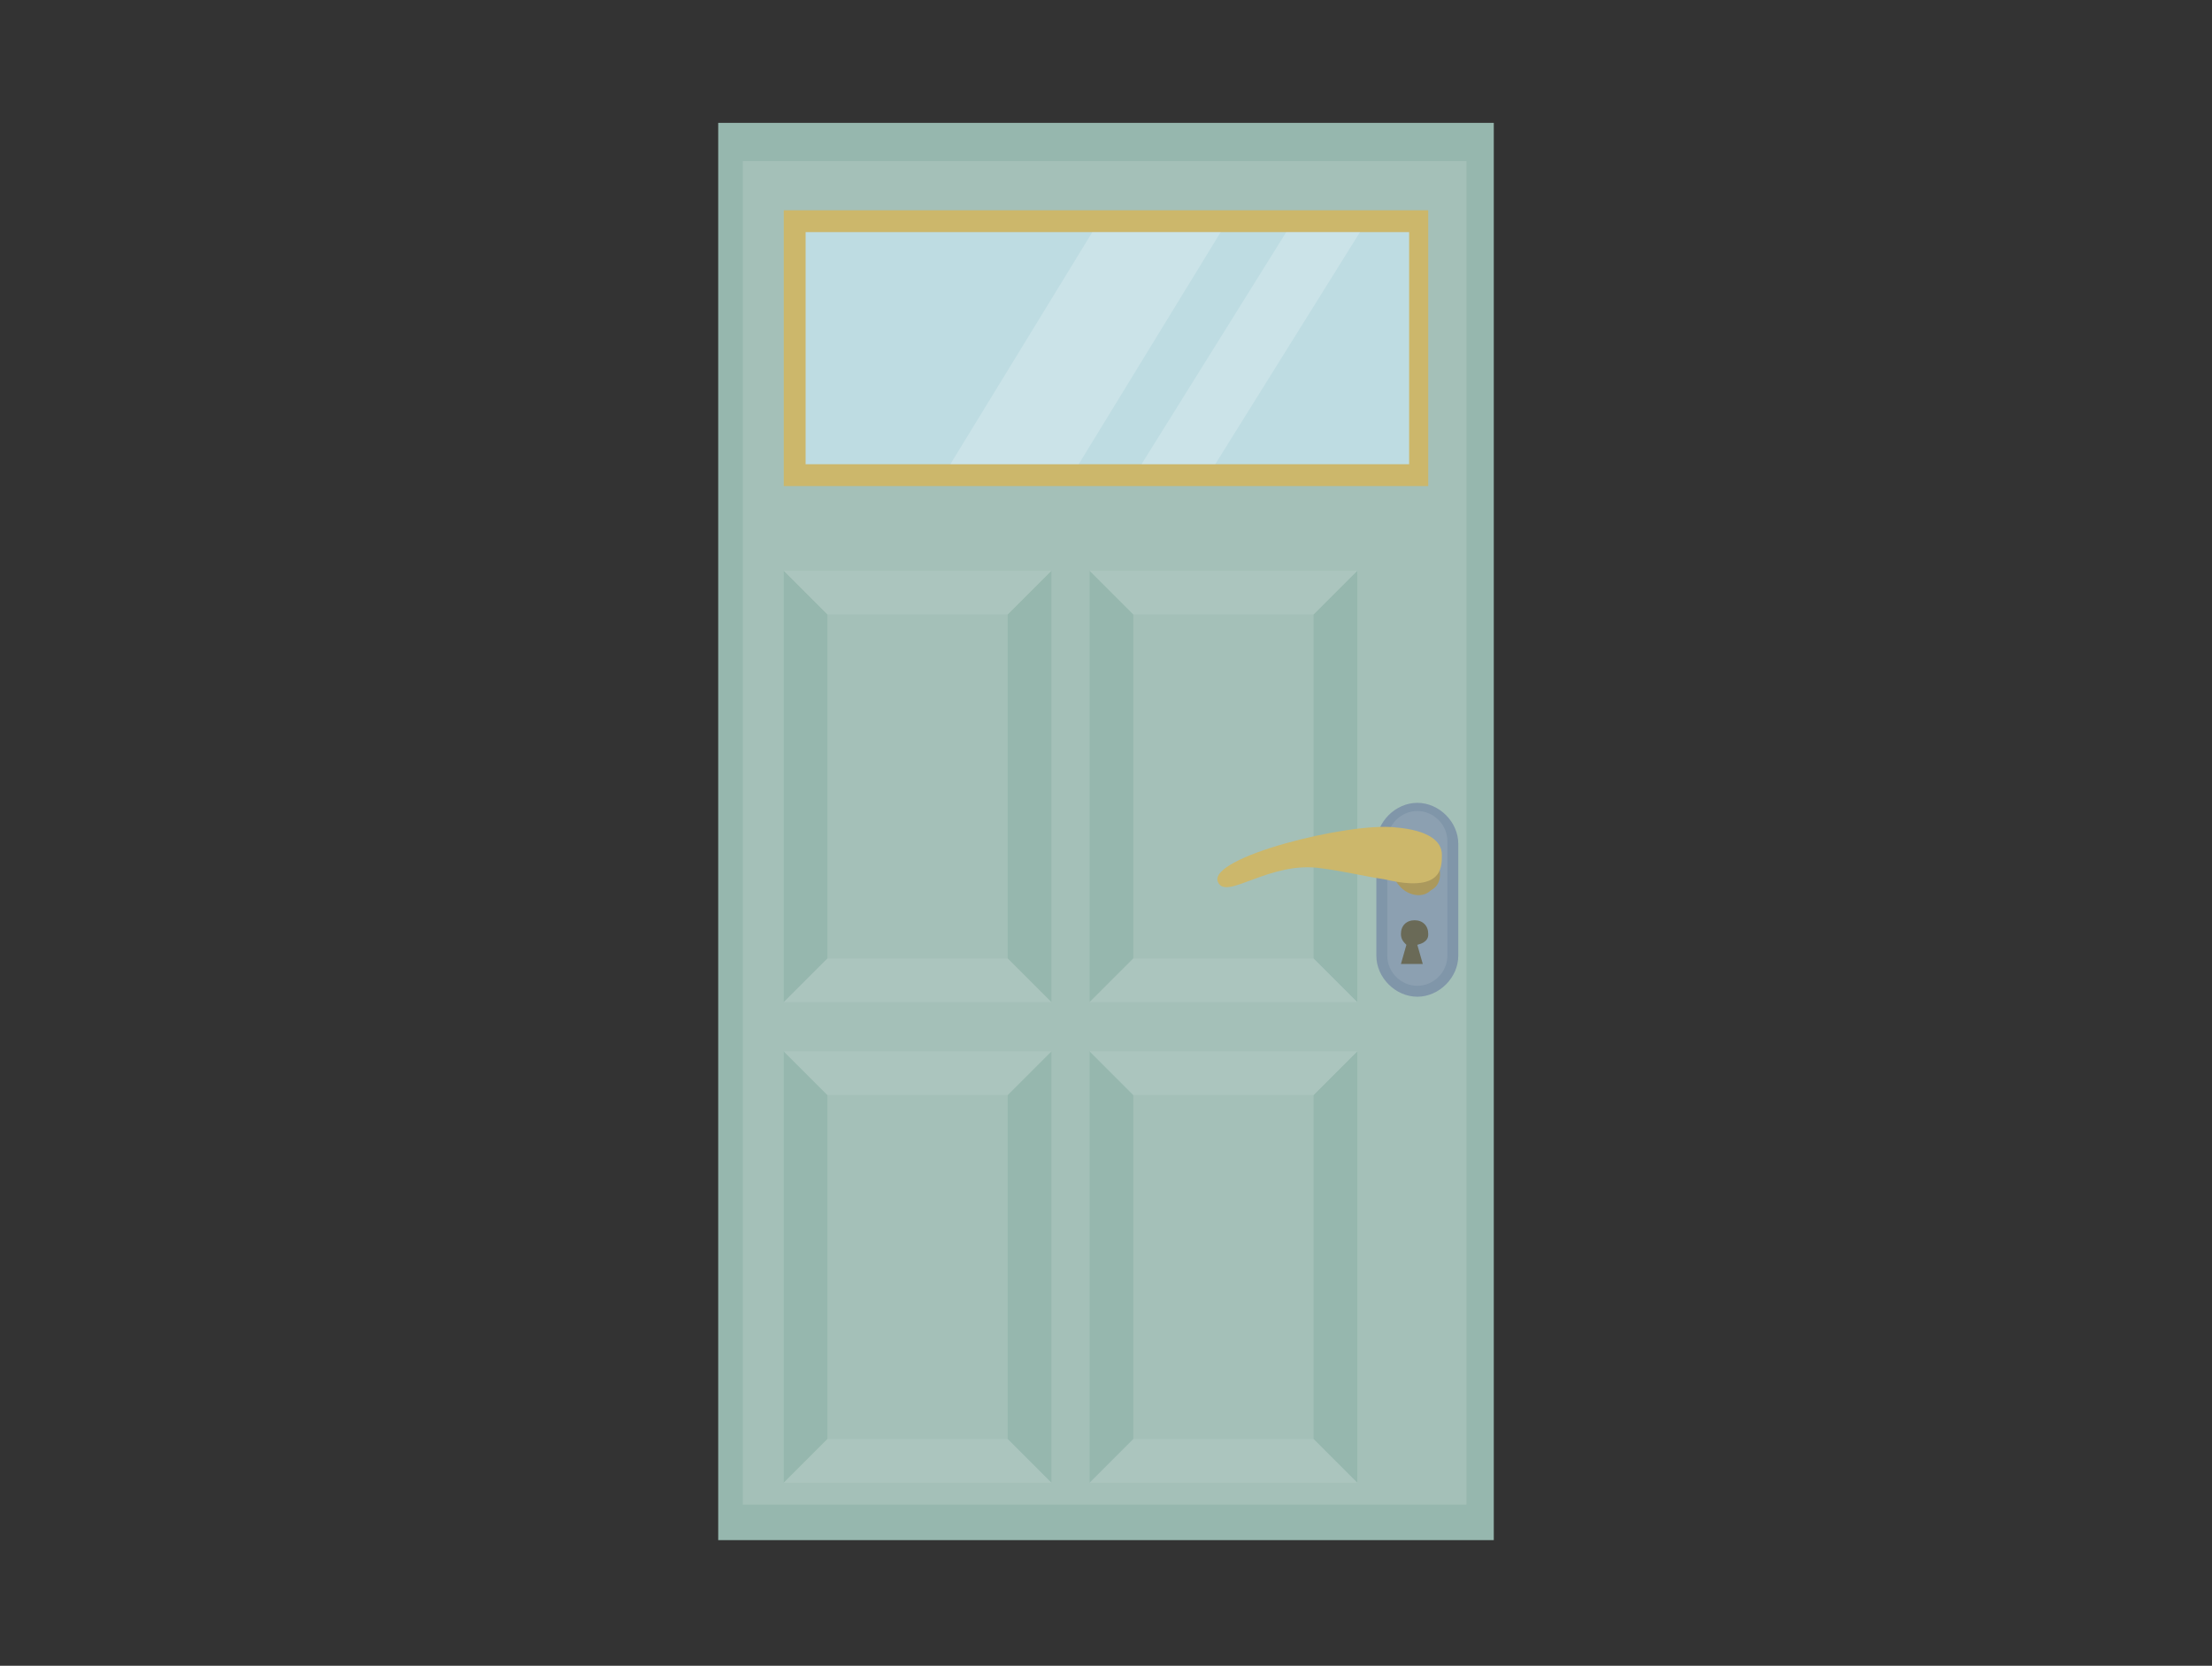 <?xml version="1.0" encoding="utf-8"?>
<!-- Generator: Adobe Illustrator 24.3.0, SVG Export Plug-In . SVG Version: 6.00 Build 0)  -->
<svg version="1.1" id="レイヤー_1" xmlns="http://www.w3.org/2000/svg" xmlns:xlink="http://www.w3.org/1999/xlink" x="0px"
	 y="0px" width="81px" height="61px" viewBox="0 0 81 61" style="enable-background:new 0 0 81 61;" xml:space="preserve">
<rect x="0" y="0" width="81" height="61" fill="#333333" stroke="none"/>
<style type="text/css">
	.st0{clip-path:url(#SVGID_2_);}
	.st1{fill:#96B7AE;}
	.st2{fill:#A4C0B8;}
	.st3{fill:#ABC5BE;}
	.st4{fill:#CCB76B;}
	.st5{fill:#BEDCE2;}
	.st6{clip-path:url(#SVGID_4_);}
	.st7{opacity:0.2;}
	.st8{clip-path:url(#SVGID_6_);}
	.st9{fill:#FFFFFF;}
	.st10{clip-path:url(#SVGID_8_);}
	.st11{clip-path:url(#SVGID_10_);}
	.st12{fill:#8096A9;}
	.st13{fill:#8CA0B1;}
	.st14{fill:#AB995D;}
	.st15{fill:#6A6A57;}
</style>
<g>
	<defs>
		<rect id="SVGID_1_" x="26.3" y="4.5" width="28.4" height="51.9"/>
	</defs>
	<clipPath id="SVGID_2_">
		<use xlink:href="#SVGID_1_"  style="overflow:visible;"/>
	</clipPath>
	<g class="st0">
		<rect x="26.3" y="4.5" class="st1" width="28.4" height="51.9"/>
		<rect x="27.2" y="5.9" class="st2" width="26.5" height="49.2"/>
		<rect x="28.7" y="20.9" class="st2" width="9.8" height="15.8"/>
		<path class="st1" d="M36.9,22.5v12.6l1.6,1.6V20.9"/>
		<path class="st1" d="M30.3,35.1V22.5l-1.6-1.6v15.8"/>
		<path class="st3" d="M30.3,22.5h6.6l1.6-1.6h-9.8"/>
		<path class="st3" d="M30.3,35.1h6.6l1.6,1.6h-9.8"/>
		<rect x="39.9" y="20.9" class="st2" width="9.8" height="15.8"/>
		<path class="st1" d="M48.1,22.5v12.6l1.6,1.6V20.9"/>
		<path class="st1" d="M41.5,35.1V22.5l-1.6-1.6v15.8"/>
		<path class="st3" d="M41.5,22.5h6.6l1.6-1.6h-9.8"/>
		<path class="st3" d="M41.5,35.1h6.6l1.6,1.6h-9.8"/>
		<rect x="28.7" y="7.7" class="st4" width="23.6" height="10.1"/>
		<rect x="29.5" y="8.5" class="st5" width="22.1" height="8.5"/>
		<g>
			<defs>
				<rect id="SVGID_3_" x="26.3" y="4.5" width="28.4" height="51.9"/>
			</defs>
			<clipPath id="SVGID_4_">
				<use xlink:href="#SVGID_3_"  style="overflow:visible;"/>
			</clipPath>
			<g class="st6">
				<g class="st7">
					<g>
						<defs>
							<rect id="SVGID_5_" x="34.8" y="8.5" width="10" height="8.5"/>
						</defs>
						<clipPath id="SVGID_6_">
							<use xlink:href="#SVGID_5_"  style="overflow:visible;"/>
						</clipPath>
						<g class="st8">
							<path class="st9" d="M40,8.5h4.7L39.5,17h-4.7L40,8.5z"/>
						</g>
					</g>
				</g>
				<g class="st7">
					<g>
						<defs>
							<rect id="SVGID_7_" x="41.8" y="8.5" width="8" height="8.5"/>
						</defs>
						<clipPath id="SVGID_8_">
							<use xlink:href="#SVGID_7_"  style="overflow:visible;"/>
						</clipPath>
						<g class="st10">
							<path class="st9" d="M47.1,8.5L41.8,17h2.7l5.3-8.5H47.1z"/>
						</g>
					</g>
				</g>
			</g>
		</g>
		<rect x="28.7" y="38.5" class="st2" width="9.8" height="15.8"/>
		<path class="st1" d="M36.9,40.1v12.6l1.6,1.6V38.5"/>
		<path class="st1" d="M30.3,52.7V40.1l-1.6-1.6v15.8"/>
		<path class="st3" d="M30.3,40.1h6.6l1.6-1.6h-9.8"/>
		<path class="st3" d="M30.3,52.7h6.6l1.6,1.6h-9.8"/>
		<rect x="39.9" y="38.5" class="st2" width="9.8" height="15.8"/>
		<path class="st1" d="M48.1,40.1v12.6l1.6,1.6V38.5"/>
		<path class="st1" d="M41.5,52.7V40.1l-1.6-1.6v15.8"/>
		<path class="st3" d="M41.5,40.1h6.6l1.6-1.6h-9.8"/>
		<path class="st3" d="M41.5,52.7h6.6l1.6,1.6h-9.8"/>
		<g>
			<defs>
				<rect id="SVGID_9_" x="26.3" y="4.5" width="28.4" height="51.9"/>
			</defs>
			<clipPath id="SVGID_10_">
				<use xlink:href="#SVGID_9_"  style="overflow:visible;"/>
			</clipPath>
			<g class="st11">
				<path class="st12" d="M53.4,35c0,0.8-0.7,1.5-1.5,1.5s-1.5-0.7-1.5-1.5v-4.1c0-0.8,0.7-1.5,1.5-1.5s1.5,0.7,1.5,1.5V35z"/>
				<path class="st13" d="M53,35c0,0.6-0.5,1.1-1.1,1.1s-1.1-0.5-1.1-1.1c0,0,0,0,0-0.1v-4.1c0-0.6,0.5-1.1,1.1-1.1
					c0.6,0,1.1,0.5,1.1,1.1c0,0,0,0,0,0.1V35z"/>
				<path class="st14" d="M52.4,32.6c-0.3,0.3-0.8,0.2-1.1-0.1c-0.3-0.3-0.6-0.9-0.2-1.1c0.5-0.3,1.1-0.2,1.5,0.1
					C52.8,31.9,52.8,32.4,52.4,32.6"/>
				<path class="st4" d="M52.8,31.3c0-0.5-0.5-0.9-1.7-1c-1.7-0.2-6.9,1.1-6.5,2c0.3,0.7,1.9-0.8,3.8-0.5c0.8,0.1,1.6,0.3,2.3,0.4
					C52.8,32.7,52.8,31.8,52.8,31.3"/>
				<path class="st15" d="M52.3,34.2c0-0.3-0.2-0.5-0.5-0.5c-0.3,0-0.5,0.2-0.5,0.5c0,0.2,0.1,0.3,0.2,0.4l-0.2,0.7h0.8l-0.2-0.7
					C52.3,34.5,52.3,34.3,52.3,34.2"/>
			</g>
		</g>
	</g>
</g>
</svg>
